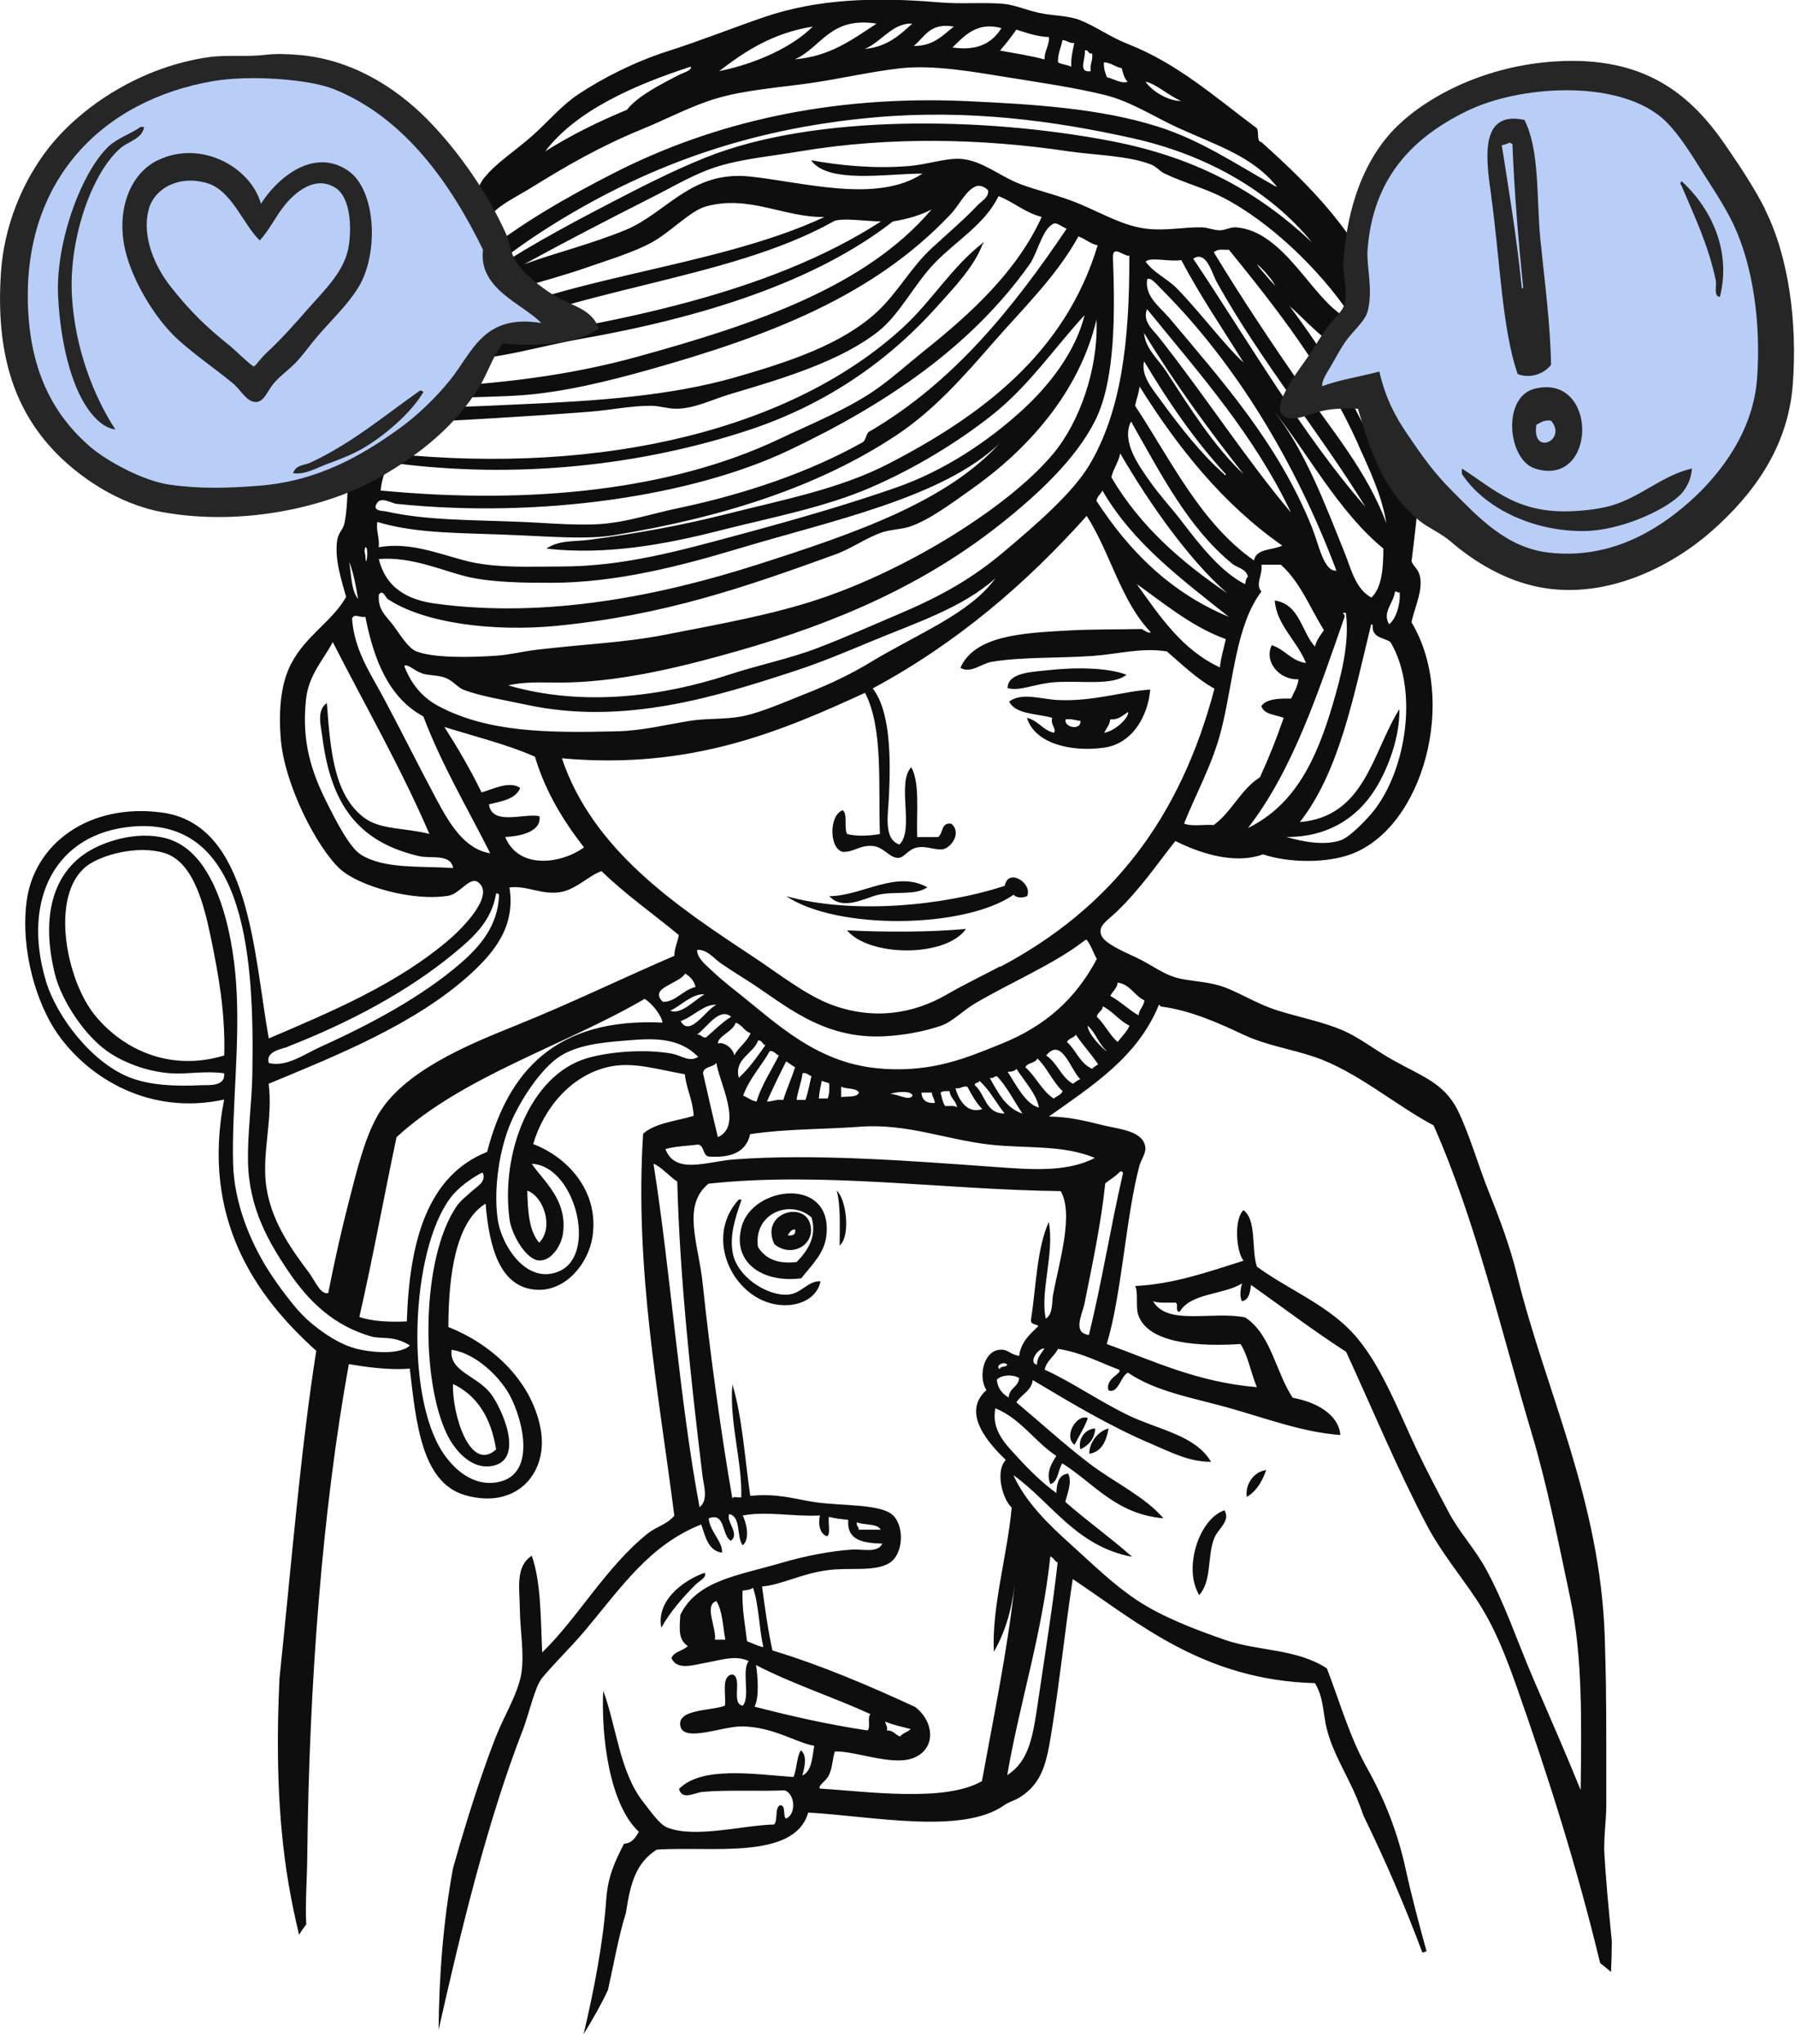 <?xml version="1.0" encoding="UTF-8"?>
<svg xmlns="http://www.w3.org/2000/svg" width="152" height="173" viewBox="0 0 152 173" fill="none">
  <g clip-path="url(#clip0_160_1354)">
    <path fill-rule="evenodd" clip-rule="evenodd" d="M95.39 57.1C94.21 58.05 91.6 57.58 89.35 57.73C87.66 57.84 86.37 58.53 85.32 58.23C85.34 56.94 87.28 56.87 88.72 56.72C91.06 56.46 93.73 56.48 95.39 57.1Z" fill="#0E0E0E"></path>
    <path fill-rule="evenodd" clip-rule="evenodd" d="M97.4 58.36C97.23 60.43 96.01 62.91 93.5 63.27C90.8 63.66 87.64 62.97 86.96 60.75C87.92 60.97 88.28 61.78 89.23 62.01C89.53 61.74 88.92 61.32 89.1 60.75C87.8 60.37 86.02 60.48 85.45 59.37C86.57 58.56 88.15 59.18 89.6 59.24C92.61 59.38 95.19 58.48 97.4 58.36ZM94.01 60.88C93.97 61.38 93.67 61.63 93.51 62.01C94.47 61.86 95.66 60.66 95.52 60.25C95.08 60.53 94.76 60.92 94.01 60.88ZM91.49 61.01C91.07 60.97 90.77 60.81 90.23 60.88C90.08 61.58 91.57 61.84 91.49 61.01Z" fill="#0E0E0E"></path>
    <path fill-rule="evenodd" clip-rule="evenodd" d="M86.96 75.84C86.6 76 86.07 76 85.83 75.72C81.66 78.61 70.85 78.72 66.58 75.84C72.18 77.41 79.94 76.66 85.08 74.96C85.39 73.39 87.47 74.78 86.97 75.84H86.96Z" fill="#0E0E0E"></path>
    <path fill-rule="evenodd" clip-rule="evenodd" d="M78.53 75.09C77.46 75.81 75.82 75.4 74.38 75.72C73.35 75.94 71.38 77.13 70.23 75.84C73.02 75.82 75.87 73.61 78.53 75.09Z" fill="#0E0E0E"></path>
    <path fill-rule="evenodd" clip-rule="evenodd" d="M81.8 78.61C80.09 81.05 73.59 80.98 71.73 78.73C74.79 78.89 78.74 78.9 81.8 78.61Z" fill="#0E0E0E"></path>
    <path fill-rule="evenodd" clip-rule="evenodd" d="M70.85 100.76C71.65 101.43 72.06 104.58 71.1 105.41C71.1 103.79 71.2 102.04 70.85 100.76Z" fill="#0E0E0E"></path>
    <path fill-rule="evenodd" clip-rule="evenodd" d="M67.84 108.18C64.5 108.6 61.96 106.78 62.81 103.78C63.78 100.32 70.52 99.55 69.98 104.54C69.82 106.05 68.8 106.97 67.84 108.19V108.18ZM64.19 105.54C64.78 106.46 65.75 107 67.46 106.8C68.25 105.98 69.24 104.75 68.72 103.03C66.93 101.43 63.76 102.69 64.19 105.54Z" fill="#0E0E0E"></path>
    <path fill-rule="evenodd" clip-rule="evenodd" d="M62.8 101.51C62.26 103.08 61.77 104.5 62.05 106.04C62.41 108.04 64.94 109.68 66.71 109.56C67.88 109.48 68.39 108.38 69.48 108.43C69.23 109.72 68 110.35 66.84 110.44C62.57 110.79 59.3 105.06 62.56 101.51H62.81H62.8Z" fill="#0E0E0E"></path>
    <path fill-rule="evenodd" clip-rule="evenodd" d="M65.57 105.29C64.36 102.68 67.99 101.62 68.59 103.53C69.14 105.3 67.05 106.52 65.57 105.29ZM66.7 104.54C67.13 104.59 67.41 104.5 67.33 104.04C66.96 104.04 66.86 104.33 66.7 104.54Z" fill="#0E0E0E"></path>
    <path fill-rule="evenodd" clip-rule="evenodd" d="M92.12 120.01C91.82 120.84 91.37 121.53 90.99 122.27C90.02 121.55 91.19 119.61 92.12 120.01Z" fill="#0E0E0E"></path>
    <path fill-rule="evenodd" clip-rule="evenodd" d="M92.75 120.89C92.67 121.82 92.17 122.32 91.49 122.65C91.26 121.88 91.82 120.91 92.75 120.89Z" fill="#0E0E0E"></path>
    <path fill-rule="evenodd" clip-rule="evenodd" d="M93.88 120.89C93.67 121.94 93.32 122.84 92.25 123.03C92.19 122.2 92.92 121.11 93.88 120.89Z" fill="#0E0E0E"></path>
    <path fill-rule="evenodd" clip-rule="evenodd" d="M107.22 124.41C106.88 125.37 106.4 126.19 105.58 126.68C105.42 125.7 106.11 124.54 107.22 124.41Z" fill="#0E0E0E"></path>
    <path fill-rule="evenodd" clip-rule="evenodd" d="M103.69 127.81C104.22 128.75 103.16 129.31 102.81 130.2C102.22 131.7 102.63 133.79 101.55 134.98C100.17 132.75 101.53 128.52 103.69 127.81Z" fill="#0E0E0E"></path>
    <path fill-rule="evenodd" clip-rule="evenodd" d="M59.66 133.09C59.92 133.46 59.22 133.78 58.9 134.1C57.9 135.09 56.71 136.44 56 137.75C55.57 135.51 57.72 133.81 59.65 133.1L59.66 133.09Z" fill="#0E0E0E"></path>
    <path fill-rule="evenodd" clip-rule="evenodd" d="M135.85 156.36C135.85 156.3 135.85 156.25 135.85 156.2C135.85 155.06 136.02 153.9 136.02 152.72C136.02 149.32 136.03 145.84 135.99 142.55C135.98 141.95 135.96 141.36 135.95 140.76C135.95 140.74 135.95 140.73 135.95 140.71C135.93 139.96 135.91 139.22 135.89 138.5C135.49 126.86 130.86 117.67 128.47 107.93C127.87 105.49 127.02 103.22 126.08 100.88C125.14 98.53 124.44 96 123.44 93.96C122.29 91.64 120.37 91.07 117.9 89.68C116.42 88.85 115.15 87.81 113.62 87.16C111.97 86.46 110.03 86.09 108.21 85.52C106.31 84.93 104.67 83.8 103.18 83.38C101.95 83.04 100.63 83.02 99.66 82.75C98.39 82.4 97.66 81.71 96.13 80.99C95.07 80.49 93.47 79.82 93.24 79.1C92.99 78.34 93.72 77.95 94.5 77.21C96.54 75.27 97.96 73.15 99.53 71.17C101.37 72.1 104.44 73.22 106.95 72.3C109.23 73.06 112.38 73.03 114.37 72.3C120.52 70.07 123.46 59.23 119.53 52.67C119.68 51.73 120.42 50.22 120.28 49.02C120.18 48.16 119.77 48.07 119.53 47.51C120.15 42.44 120.85 36.83 119.91 32.41C119.41 30.08 118.11 27.78 117.39 25.87C115.12 19.83 110.95 15.74 106.82 12.03C106.31 11.96 106.73 10.95 106.32 10.77C102.89 8.21 99.67 5.35 95.5 3.72C94.02 3.14 92.82 2.25 91.47 1.71C90.46 1.3 89.14 1.35 87.95 1.08C86.86 0.84 85.89 0.4 84.93 0.32C83.21 0.18 81.39 0.36 79.52 0.2C74 -0.27 69.16 -0.08 64.67 1.46C61.9 2.41 59.21 3.49 56.49 4.35C53.83 5.2 51.07 6.58 48.94 8C47.57 8.91 46.36 10.35 45.04 11.52C43.59 12.8 42.03 13.77 41.01 15.04C40.42 15.78 40.29 16.66 39.88 17.3C39.31 18.19 38.26 18.93 37.61 19.69C35.4 22.3 33.46 25.02 32.45 28.63C31.45 32.19 30.1 35.85 29.56 39.83C29.37 41.22 29.48 42.74 29.18 44.23C29.06 44.86 28.66 45.01 28.55 45.74C28.32 47.31 28.91 49.07 29.31 50.52C28.04 52.7 25.93 53.73 24.65 56.18C23.83 57.74 23.57 59.92 23.77 62.47C24.07 66.41 26.86 71.77 28.8 73.54C30.38 74.99 34.95 76.31 37.98 75.8C38.95 75.64 39.78 74.13 40.5 74.67C41.99 75.8 38.95 78.72 38.11 79.45C33.72 83.23 28.18 85.57 22.76 87.88C21.46 80.65 21.19 69.75 13.7 68.76C7.56 67.94 2.87 71.39 2.25 76.31C1.73 80.46 3.11 84.98 4.89 87.51C7.57 91.31 12.75 94.41 18.98 93.05C17 103.15 21.68 109.75 26.78 114.31C25.44 122.82 24.65 132.66 23.67 142C23.39 147.81 23.48 153.72 24.42 159.33C24.67 160.81 24.98 162.28 25.32 163.73C25.5 163.44 25.71 163.15 25.93 162.86C25.84 160.96 26 159.07 26.02 157.09C26.17 142.43 27.31 127.7 29.54 115.44C30.71 115.63 32.77 115.98 34.7 115.82C35.23 120.35 35.69 125.44 39.35 126.52C43.7 127.8 46.5 124.68 45.77 120.86C44.95 116.63 41.4 113.65 37.97 112.3C37.97 107.85 38.62 103.38 41.12 101.86C41.41 105.31 42.23 109.04 45.52 109.15C47.95 109.24 49.85 106.89 50.18 104.62C50.75 100.64 47.86 97.83 45.15 96.82C46.05 93.74 48.4 90.97 51.57 90.28C53.62 89.83 55.64 90.5 57.99 90.91C58.13 92.19 58.67 93.08 58.74 94.43C57.26 94.88 55.48 95.03 54.46 95.94C53.72 107.35 55.81 118.07 57.1 128.27C56.47 129.02 55.58 129.19 54.84 129.78C51.29 132.63 48.91 136.95 45.91 139.84C45.78 136.95 45.82 133.89 45.03 131.66C43.62 132.56 44 134.44 44.02 136.19C44.04 137.93 44.41 139.95 44.15 141.6C43.96 142.82 43.24 144.25 42.64 145.5C42.02 146.79 41.48 148.29 41 149.65C40.02 152.45 39.16 155.26 38.36 158.1C37.53 162.63 37.18 167.2 37.14 171.78C39.09 163.08 41.33 153.96 44.28 146.38C44.8 145.03 45.29 142.72 45.92 141.98C47.01 140.67 48.37 139.38 49.57 137.95C52.53 134.43 54.98 130.74 59.38 129.01C59.74 130.03 59.94 131.22 61.14 131.4C61.22 130.47 60.13 129.66 60.01 128.5C61.45 127.92 61.09 129.96 61.89 130.39C62.69 129.8 61.41 128.68 61.76 128.13C62.78 128.37 62.35 130.06 62.89 130.77C63.53 130.27 63.21 128.86 62.89 128.25C64.96 127.86 67.22 128.37 69.43 128.25C69.28 128.9 69.38 129.84 70.06 130.01C70.35 129.71 70.11 128.88 70.19 128.37C70.69 128.5 71.27 128.56 71.83 128.62C71.69 130.4 73.14 130.58 74.72 130.63C74.33 131.46 72.97 131.08 72.21 131.13C70.29 131.26 68.19 131.67 66.17 132.26C62.48 133.34 59.03 133.74 57.61 136.66C57.53 137.94 57.44 138.74 58.24 139.3C57.86 139.71 57.09 139.74 56.86 140.31C57.31 141.43 58.86 140.86 59.88 140.69C61.08 140.48 62.29 140.04 63.4 140.57C62.77 141.36 63.56 143.58 62.9 144.34C61.86 144.21 62.92 141.97 62.02 141.7C61.05 141.82 61.49 143.35 61.39 144.34C60.3 144.8 57.27 144.59 57.62 146.1C57.93 147.45 61.15 146.1 62.78 146.1C65.44 146.11 67.41 147.48 68.95 147.74C68.77 148.74 68.75 149.89 67.94 150.26C68.12 149.59 68.39 148.6 67.82 148.12C67.44 148.7 67.49 149.72 67.19 150.38C63.86 150.15 59.42 149.43 57.5 151.39C57.77 152.4 58.8 151.7 59.51 151.64C61.62 151.45 64.46 151.61 66.43 151.51C67.32 151.76 67.46 153.54 66.55 153.9C66.27 153.64 66.59 152.77 66.05 152.77C65.58 153.01 65.89 154.04 65.55 154.4C62.99 154.45 58.83 155.6 56.49 154.65C55.86 154.4 55.09 153.29 54.48 152.51C52.47 149.96 52.22 146.17 51.08 143.07C50.9 147 51.61 152.7 54.1 155.02C53.81 155.49 53.55 155.98 52.84 156.03C52.07 157.54 51.47 158.76 51.33 160.81C51.08 164.43 50.28 168.5 49.42 172.14C50.17 170.92 50.88 169.69 51.48 168.41C51.98 166.2 52.35 163.98 53.01 161.85C53.37 159.42 53.84 157.65 55.61 156.53C60.13 156.21 67.27 157.46 68.44 153.39C73.9 153.7 81.5 155.28 85.05 152.76C85.46 152.47 85.86 152.4 86.31 152.13C88.35 150.88 88.65 149 89.08 146.34C89.78 141.96 90.2 137.77 90.84 133.63C96.4 137.34 101.91 142.18 111.35 142.44C112.11 143.69 112.02 145.02 112.36 146.34C112.89 148.41 114.03 150.11 114.88 152.13C115.09 152.63 115.29 153.16 115.47 153.68C117.32 157.46 118.98 161.32 120.45 165.25C120.57 165.21 120.68 165.16 120.8 165.13C120.16 162.8 119.54 160.5 119.03 158.17C118.34 155.01 117.24 152.26 115.76 149.62C114.26 146.93 113.48 144.1 112.36 141.19C109.79 139.51 106.55 139.74 103.8 138.8C101.18 137.9 98.36 136.81 96.25 135.4C94.22 134.05 92.4 132.25 90.59 130.62C88.77 128.99 86.84 127.1 85.81 124.83C89.1 127.2 91.12 130.85 95.87 131.75C94.05 130.13 92.04 128.71 90.21 127.1C90.36 126.43 90.81 125.47 90.46 124.71C89.65 124.78 89.49 125.5 89.45 126.35C88.29 125.51 87.18 124.43 86.18 123.33C85.26 122.32 83.9 121.07 84.29 119.18C86.46 120.07 87.6 121.99 89.45 123.21C89.08 123.78 88.53 124.64 88.95 125.6C89.64 125.37 89.57 124.38 89.96 123.84C92.66 125.54 94.48 128.13 98.52 128.49C96.94 126.64 94.33 125.44 92.23 123.84C90.05 122.17 88.07 120.35 86.07 118.68C86.47 117.99 87.33 117.75 87.45 116.79C90.56 118.64 93.94 120.69 97.52 122.2C99.22 122.92 100.64 123.7 102.55 123.71C101.24 121.47 98.16 121.01 95.63 119.81C93.13 118.62 90.77 116.95 88.46 115.91C88.63 115.12 89.28 114.8 89.59 114.15C91.59 114.46 93.08 115.28 94.75 115.91C95.14 116.21 93.55 116.61 93.87 117.67C94.72 117.94 94.87 116.5 95.51 116.16C97.93 117.81 101.14 118.31 104.19 119.18C107.29 120.06 110.39 121.22 113.5 121.44C113.36 119.69 111.44 118.64 109.47 118.29C108.02 116.13 107.64 112.91 105.44 111.49C102.69 110.92 98.84 112.23 97.64 110.11C98.08 110.3 98.79 110.22 99.4 110.24C99.94 110.12 99.4 111.07 99.9 111C100.86 109.4 103.6 109.59 105.18 108.61C105.05 108.97 104.94 109.79 105.18 110.12C105.77 110 105.85 109.36 105.94 108.74C108.62 110.64 111.21 112.61 113.99 114.4C116.31 119.45 118.29 124.24 120.78 128.99C122.03 131.37 123.65 133.28 125.06 135.41C126.55 137.67 127.48 140.06 128.46 142.83C131.08 150.27 133.53 157.96 135.5 166.13C135.81 166.37 136.12 166.62 136.42 166.88C136.46 166.02 136.48 165.16 136.49 164.3C136.23 161.64 135.96 158.97 135.83 156.28L135.85 156.36ZM60.54 138.76C60.68 137.73 59.59 135.85 60.66 135.49C61.18 136.31 61.21 137.62 61.42 138.76H60.54ZM94.64 83.15C95.73 83.32 96.05 84.26 96.91 84.66C96.85 85.18 96.47 85.39 96.41 85.92C95.55 85.44 94.89 84.75 94.02 84.28C94.21 83.88 94.58 83.67 94.65 83.15H94.64ZM93.38 85.16C94.25 85.59 94.77 86.38 95.65 86.8C95.4 87.35 94.98 87.72 94.64 88.18C93.95 87.57 93.54 86.68 92.88 86.04C92.94 85.64 93.36 85.59 93.38 85.16ZM74.88 90.45C69.17 90.13 65.71 86.52 62.05 83.66C61.46 83.19 60.82 82.66 60.29 82.15C59.8 81.69 59.03 81.1 59.03 80.39C59.85 80.31 60.42 81.09 61.04 81.52C61.71 81.98 62.48 82.47 63.18 82.91C66.34 84.89 69.57 88.02 75.01 87.69C76.5 87.6 78.13 87.33 79.67 86.81C80.64 86.48 81.53 85.53 82.56 84.92C85.48 83.2 89.2 81.6 91.62 79.76C91.75 79.67 91.85 79.58 92 79.51C92.38 79.97 92.57 80.62 92.88 81.15C91.14 84.43 88.65 86.77 84.83 88.32C81.72 89.58 79.07 90.69 74.89 90.46L74.88 90.45ZM79.16 93.34C78.45 93.38 78.06 93.1 78.03 92.46H78.91C78.93 92.82 79.14 92.98 79.16 93.34ZM77.27 92.71C77.02 93.24 75.97 92.54 75.38 92.58C75.7 92.43 77.15 92.23 77.27 92.71ZM72.74 92.46C72.56 92.9 71.78 92.76 71.23 92.84V91.96C71.67 92.19 72.49 92.04 72.74 92.46ZM70.22 91.7C70.24 92.19 70.22 92.63 70.09 92.96H69.34C69.38 92.41 69.49 91.93 69.59 91.45C69.75 91.58 70.05 91.57 70.22 91.7ZM68.71 91.07C68.55 91.75 68.42 92.46 68.21 93.08H67.46C67.56 92.26 67.86 91.64 67.96 90.82C68.36 90.76 68.45 91 68.72 91.07H68.71ZM59.65 84.15C58.82 84.64 57.64 85.91 56.76 85.53C57.68 85.1 58.63 84.06 59.65 84.15ZM56.13 84.78C54.9 83.59 57.45 83.3 58.02 82.39C58.44 82.64 58.77 82.98 58.9 83.52C57.79 83.8 57.19 84.81 56.13 84.78ZM60.66 85.03C59.75 85.47 58.41 87.81 57.64 86.41C58.68 86.06 59.61 84.96 60.66 85.03ZM61.92 86.04C61.12 86.54 60.48 87.2 59.78 87.8C59.41 87.83 59.39 87.51 59.02 87.55C59.84 87 60.9 85.2 61.91 86.04H61.92ZM60.66 89.94C60.91 91.63 62.94 95.28 60.79 96.23C60.35 94.44 59.95 92.63 59.53 90.82C59.59 90.21 60.4 90.35 60.66 89.94ZM60.79 88.31C60.77 87.69 62.06 87.31 62.3 86.55C62.85 86.71 63.01 87.27 63.56 87.43C63.24 88.2 62.55 88.6 62.18 89.32C62.08 88.7 61.27 88.13 60.8 88.31H60.79ZM64.19 88.06C64.58 88 64.52 88.4 64.82 88.44C64.12 89.42 63.44 90.42 62.56 91.21C62.15 89.61 63.76 89.21 64.19 88.07V88.06ZM65.19 88.94C65.58 88.94 65.68 89.21 65.95 89.32C65.31 90.61 64.52 91.75 64.06 93.22C63.59 93.14 63.32 92.87 62.93 92.72C63.47 91.24 64.47 90.23 65.19 88.94ZM66.57 89.82C66.84 89.98 67.06 90.17 67.33 90.32C67.02 91.27 66.63 92.13 66.32 93.09C65.72 93 65.45 93.23 64.94 93.22C65.46 92.06 66.01 90.93 66.57 89.82ZM80.41 92.34C80.47 92.95 80.96 93.13 81.04 93.72C80.86 93.53 80.39 93.61 80.03 93.6C79.83 93.3 79.75 92.87 79.65 92.47C79.8 92.32 80.09 92.33 80.41 92.34ZM80.91 92.09C81.38 92.18 81.45 91.87 81.92 91.97C82.28 92.66 82.66 93.33 83.18 93.86C81.91 94.29 81.18 93.09 80.91 92.1V92.09ZM82.55 91.84C82.51 91.55 82.92 91.7 82.93 91.46C83.8 92.23 84.34 93.32 85.07 94.23C83.42 94.25 83.45 92.59 82.55 91.84ZM83.81 91.21C84.17 91.32 84.14 91.04 84.44 91.09C85.29 92 85.87 93.18 86.58 94.24C85.14 93.75 84.51 92.45 83.81 91.22V91.21ZM85.32 90.71C85.64 90.7 85.92 90.64 86.08 90.46C86.72 91.46 87.82 92.65 87.97 93.73C86.85 93.44 86.05 91.81 85.33 90.71H85.32ZM86.83 90.33C86.98 89.9 87.68 90.01 87.84 89.57C88.68 90.36 89.13 91.55 89.98 92.34C89.85 92.68 89.47 92.75 89.23 92.97C88.22 92.31 87.73 91.12 86.84 90.33H86.83ZM88.59 89.32C89.91 87.72 90.65 90.54 91.48 91.33C91.22 91.41 91.07 91.59 90.85 91.71C89.85 91.16 89.53 89.92 88.58 89.32H88.59ZM90.35 88.19C90.48 87.86 90.93 87.85 91.1 87.56C91.69 88.44 92.4 89.19 92.99 90.07C92.82 90.2 92.61 90.28 92.49 90.45C91.46 90.01 91.13 88.88 90.35 88.18V88.19ZM92.11 86.81C92.79 87.39 93.04 88.39 93.74 88.95C93.54 88.95 92.07 87.47 92.11 86.81ZM84.69 81.78C83.24 82.55 81.68 83.29 80.16 84.17C77.37 85.78 74.04 86.35 70.47 85.05C68.24 84.23 65.85 82.33 63.68 80.9C57.22 76.64 50.19 71.92 47.58 64.17C58.49 65.17 66.17 61.88 73.25 58.63C74.81 61.64 74.36 66.45 74.51 70.58C73.7 70.73 72.53 70.8 71.74 70.58C71.44 70.09 71.81 68.91 71.36 68.57C70.2 68.96 70.19 71.8 71.36 72.09C72.35 72.12 72.77 71.51 73.88 71.59C74.81 71.65 75.28 72.57 76.02 72.6C76.58 72.62 76.84 71.89 77.66 71.72C78.43 71.55 79.38 72.02 79.93 71.85C80.68 71.61 81.39 70.39 80.56 69.71C79.66 69.56 79.89 70.55 79.43 70.84H77.67C77.59 68.78 77.92 66.31 77.17 64.93C75.9 66.18 77.46 70.25 76.16 71.47C74.78 71 75.21 68.92 75.28 67.32C75.43 63.99 75.38 60.15 73.9 58.26C80.99 54.45 86.87 49.42 92.02 43.66C94.01 46.74 94.93 50.9 97.43 53.48C97.38 53.68 96.84 53.33 96.68 53.23C94.69 53.28 92.46 53.24 90.39 53.36C86.57 53.57 82.54 53.78 81.33 56.51C82.15 57.04 83.1 56.16 83.97 56.01C86.37 55.59 89.63 55.71 92.52 55.51C94.65 55.36 96.67 54.78 98.81 55.13C100.1 56.23 101.3 57.42 102.84 58.28C99.94 69.26 94.12 76.82 84.72 81.81L84.69 81.78ZM41.41 68.07C42.48 67.8 43.67 67.64 44.05 66.68C43.14 66.03 41.64 66.83 40.78 67.06C39.83 65.11 38.76 63.29 37.63 61.52C39.83 62.22 43.02 63.01 45.3 64.04C46.21 67.07 47.73 69.49 49.45 71.71C47.59 73.08 43.94 73.65 42.78 70.83C44.19 70.77 45.87 70.33 45.68 69.07C44.36 68.8 41.67 69.91 41.4 68.07H41.41ZM94.25 21.64C94.29 20.78 95.19 21.71 95.63 21.64C95.66 28.81 94.96 34.83 92.23 39.38C90.8 41.77 87.55 44.55 85.18 46.55C82.48 48.85 79.9 50.36 76.12 51.96C73.9 52.9 71.57 53.95 69.2 54.85C66.88 55.74 64.17 56.29 61.65 57.12C56.18 58.91 49.39 59.85 43.03 58C44.78 57.61 46.33 57.81 48.31 57.75C53.04 57.6 57.96 56.37 62.4 55.11C71.04 52.66 78.42 49.37 84.8 44.29C87.84 41.87 91.07 38.9 92.73 35.61C94.49 32.11 94.41 26.32 94.24 21.65L94.25 21.64ZM115.01 37.62C115.93 39.68 117 41.85 117.4 44.29C115.77 39.89 112.76 36.38 110.23 32.72C107.68 29.02 105.2 25.33 102.81 21.39C102.79 21.28 102.86 21.27 102.94 21.26C103.15 21.05 103.68 21.16 104.07 21.14C108.16 26.18 112.18 31.29 115.02 37.62H115.01ZM106.45 22.39C106.57 22.39 107.66 23.51 107.96 24.15C108.45 24.73 106.74 22.83 106.45 22.39ZM98.9 26.79C98.18 25.93 96.93 25.08 97.14 23.64C97.43 23.4 98.01 24.13 98.4 24.52C104.65 30.77 109.7 39.12 113.12 48.17C113.1 48.28 113.17 48.29 113.24 48.29C112.11 48.47 111.71 46.17 111.1 44.64C108.22 37.47 103.45 32.2 98.9 26.77V26.79ZM109.34 43.4C105.59 38.97 102.01 33.44 98.14 28.55C97.61 27.88 96.72 27.19 97.13 26.16C101.53 31.57 106.17 36.75 109.33 43.4H109.34ZM107.83 34.72C110.73 38.32 113.34 43.31 117.14 46.42C117.14 48.14 117.01 49.73 116.13 50.57C114.78 49.85 114.41 48.13 113.87 46.8C112.19 42.63 110.49 38.07 107.83 34.72ZM103.05 23.9C106.71 30.48 111.73 36.57 115.63 42.9C110.36 36.9 105.57 28.64 101.04 21.89C102.17 21.17 102.6 23.09 103.05 23.9ZM105.31 30.69C103.7 29.22 101.62 26.41 99.65 24.4C98.8 23.54 97.71 23.11 97.01 22.14C97.42 21.72 99.04 22.18 100.03 22.01C101.64 25.06 103.53 27.81 105.31 30.69ZM105.31 40.13C102.86 37.84 100.82 34.62 98.77 31.45C98.09 30.4 96.98 29.52 96.88 28.18C99.45 32.41 102.32 36.33 105.31 40.13ZM103.8 40.13C103.78 40.28 103.67 40.2 103.67 40.13C101.82 38.53 99.96 36.18 98.26 33.84C97.55 32.86 96.61 31.79 96.88 30.57C98.93 34.01 101.17 37.27 103.8 40.13ZM108.58 46.17C107.78 46.58 106.37 46.39 106.19 47.43C101.65 44.25 99.19 38.99 96.12 34.34C96.23 33.78 96.43 33.31 96.5 32.71C99.78 37.94 103.57 42.67 108.58 46.17ZM104.3 47.68C104.78 48.07 105.49 48.09 105.68 48.81C105.49 48.92 105.5 49.22 105.43 49.44C103.41 48.4 101.73 46.3 99.9 43.9C99.19 42.98 98.25 41.98 97.38 40.75C96.39 39.35 94.97 37.38 95.75 35.72C95.86 35.7 95.87 35.77 95.87 35.84C98.32 40.13 100.6 44.63 104.3 47.67V47.68ZM92.85 42.39C92.9 41.98 93.22 41.84 93.35 41.51C95.97 46.02 100.09 49.03 104.05 52.2C99.1 50.14 95.61 46.63 92.85 42.39ZM103.8 54.09C103.63 54.88 103.39 55.61 103.3 56.48C100.09 54.99 98.22 52.16 96.26 49.43C98.36 50.89 100.87 53.04 103.81 54.09H103.8ZM94.11 40.38C94.29 39.63 94.71 39.13 94.86 38.37C97.34 42.64 100.73 47.43 103.92 50.2C100.02 47.55 96.52 44.51 94.11 40.39V40.38ZM60.89 44.91C65.47 43.76 69.89 42.92 73.72 41.26C77.47 39.64 81.07 37.45 84.04 35.1C87.13 32.65 89.3 29.42 91.84 26.67C91.09 29.74 88.88 32.57 86.68 34.6C83.72 37.33 79.97 39.84 75.86 41.27C71.7 42.72 67.21 44.01 62.4 45.3C57.64 46.58 52.82 47.94 47.55 47.94C44.85 47.94 41.91 48.11 39.37 47.44C36.96 46.8 34.67 45.86 32.07 46.31C32.15 45.48 31.85 45.02 31.94 44.17C35.43 45.21 39.05 45.07 44.02 45.3C47 45.44 49.87 45.64 51.95 45.3C61.31 43.77 69.36 41.16 75.85 36.87C79.12 34.71 81.61 31.85 84.15 28.94C86.65 26.08 89.46 23.38 91.32 20.01C91.92 20.21 92.29 20.63 92.95 20.76C90.2 29.88 83.15 35.16 75.21 39.26C71.08 41.39 66.31 42.29 61.37 43.54C57.65 44.47 54.16 45.11 49.92 45.68C48.75 45.84 47.33 45.68 46.27 46.43C51.39 47 56.34 46.06 60.87 44.92L60.89 44.91ZM84.67 37.49C80.21 42.43 72.45 45.13 64.04 47.81C56.07 50.35 46.38 52.38 36.86 51.08C34.47 50.76 32.66 49.72 32.08 47.31C34.91 47.08 37.58 48.35 39.63 48.82C41.75 49.31 44.56 49.32 46.68 49.32C52.25 49.32 57.79 47.85 62.53 46.43C70.45 44.05 79.86 42.12 84.67 37.5V37.49ZM32.08 50.32C32.43 49.84 32.63 50.56 32.84 50.7C35.94 52.76 41.81 53.47 47.06 52.97C56.26 52.08 63.16 49.66 70.71 46.93C72.17 46.4 73.39 45.48 74.73 45.04C75.51 44.79 76.35 44.81 77.12 44.54C78.77 43.96 80.68 42.52 82.28 41.39C86.98 38.08 91.39 33.23 92.85 27.05C93.02 31.22 91.41 35.73 89.2 38.38C87.06 40.95 83.64 43.49 80.27 45.55C76.97 47.56 73.06 49.47 69.32 50.71C65.29 52.05 60.75 52.85 56.24 53.73C52.79 54.4 49.31 54.52 45.42 54.99C44.3 55.12 43.14 55.42 42.02 55.49C39.85 55.64 36.66 55.7 35.23 55.11C34.54 54.82 33.86 53.68 33.34 52.97C32.72 52.13 31.98 51.65 32.08 50.33V50.32ZM35.73 56.99C36.32 57.18 37.11 57.12 37.74 57.37C38.37 57.62 38.79 58.2 39.25 58.37C40.67 58.92 42.77 59.25 44.53 59.63C52.85 61.44 60.74 58.93 67.43 56.74C69.59 56.03 71.6 55.18 73.6 54.35C77.56 52.7 81.47 51.46 84.29 48.94C82.1 51.96 77.77 53.58 73.6 56.11C72.09 57.02 70.29 57.89 68.44 58.62C66.58 59.35 64.43 60.32 62.78 60.63C61.37 60.9 59.83 60.77 58.38 61.01C56.32 61.34 54.38 61.84 52.22 61.89C46.38 62.03 41.34 61.99 37.12 59.75C35.7 58.99 34.78 57.81 34.23 56.35C34.56 56.16 34.99 56.73 35.74 56.98L35.73 56.99ZM102.79 69.82C101.98 69.75 100.88 69.97 100.27 69.69C101.23 67.24 102.67 64.72 103.42 61.76C104.45 57.66 104.65 52.89 106.82 50.06C106.26 49.46 106.93 48.69 106.82 47.79H108.46C110.09 49.23 110.93 51.44 112.11 53.33C111.82 53.76 111.49 54.14 111.35 54.72C110.19 53.45 110.07 51.14 107.95 50.82C108.07 52.85 109.87 54.27 110.59 56.11C109.31 55.92 108.81 54.95 107.69 54.6C107.02 56.01 108.33 57.55 109.96 57.49C109.87 58.16 109.56 58.6 109.33 59.12C108.26 59.1 107.25 59.14 106.81 59.75C107.03 60.49 108.02 60.47 108.7 60.75C108.1 62.5 107.43 64.17 106.69 65.78C105.07 66.8 104.32 68.69 102.79 69.81V69.82ZM105.68 70.07C109.47 65.18 111.61 58.64 113.86 52.2C113.88 52.06 113.83 51.98 113.73 51.95C113.76 51.79 113.98 51.83 113.98 51.95C114.28 54.45 113.58 57.15 112.85 59.63C111.47 64.32 109.64 68.13 105.68 70.07ZM116.37 68.56C115.79 69.31 114.34 70.8 113.6 71.08C112.2 71.61 110.26 71.22 108.94 70.83C112.4 70.85 114.86 69.24 116.36 66.93C117.57 65.07 118.55 62.3 118.5 60.01C116.19 63.7 115.6 69.1 110.07 69.57C113.41 65.32 114.62 58.94 116.11 52.84C116.22 52.82 116.23 52.89 116.24 52.96C116.17 54 117.19 53.94 117.75 54.34C120.15 58.43 119.06 65.11 116.37 68.56ZM117.63 52.83C117.02 51.81 118 51.07 118.13 50.06C118.34 50.03 118.46 50.28 118.51 50.06C118.63 50.89 118.28 52.34 117.63 52.83ZM118.38 40C118.45 39.47 118.45 40.81 118.26 40.12C118.1 36.89 117.58 34.01 116.75 31.44C117.98 32.79 118.8 36.7 118.38 39.99V40ZM117 39.37C114.92 34.37 112.25 29.94 109.2 25.91C110.62 27.09 112.23 29.17 114.48 29.94C115.38 33.02 116.57 35.82 117 39.38V39.37ZM113.85 26.79C111.1 25.26 108.73 19.54 104.67 19.24C104.22 19.2 103.76 19.49 103.29 19.49C102.8 19.49 102.26 19.25 101.78 19.24C100.32 19.2 98.78 19.55 97.12 19.36C95.14 19.14 93.35 18.06 91.33 17.22C89.25 16.36 87.1 15.99 85.54 15.2C84.17 14.51 82.78 13.5 81.26 13.44C79.99 13.39 78.43 13.95 76.86 14.06C73.95 14.29 71.02 13.99 68.68 13.56C70.1 15.58 75.09 14.69 78.12 14.69C74.26 17.24 67.99 15.41 63.52 14.94C58.49 14.41 56.46 18.03 52.95 19.47C49.91 20.71 47.35 21.29 44.39 22.36C47.92 20.43 51.43 18.61 55.21 16.7C57.08 15.76 58.87 14.66 60.87 14.06C62.95 13.43 65.24 13.23 67.79 12.8C75.34 11.54 83.18 11.72 90.44 12.8C92.67 13.13 95.54 13.16 97.49 13.93C97.92 14.1 98.19 14.48 98.62 14.69C100.4 15.52 102.07 15.95 103.53 16.7C107.59 18.79 111.74 22.84 114.23 26.51C114.33 26.66 114.92 27.36 113.85 26.76V26.79ZM37.35 28.68C37.76 26.47 41.28 25.17 43.89 24.4C45.85 23.82 47.88 23.27 49.68 22.64C51.42 22.03 53.69 21.35 55.22 20.5C56.83 19.6 58.45 17.85 59.75 17.48C63.4 16.44 66.45 18.44 69.82 18.36C60.1 22.9 46.34 23.4 37.36 28.68H37.35ZM70.57 18.74C71.19 18.39 73.51 18.74 74.6 18.74C65.22 24.8 52.36 27.36 38.87 29.31C47.92 24.4 61.53 23.81 70.58 18.74H70.57ZM38.74 30.44C42.14 30.44 45.62 29.31 49.19 28.68C59.47 26.87 69.03 23.87 75.61 18.74C76.84 18.54 77.94 18.22 78.88 17.73C73.33 24.25 64.03 27.42 53.97 30.19C48.28 31.76 42.35 32.51 35.35 32.83C35.5 31.96 36.04 30.56 36.98 30.32C37.51 30.18 38.22 30.45 38.74 30.45V30.44ZM37.74 33.71C39.5 33.6 41.88 33.6 44.03 33.46C47.67 33.21 51.53 32.25 54.85 31.32C65.14 28.43 73.96 25.07 80.52 18.11C81.27 17.31 81.85 15.96 82.79 15.72C83.21 15.72 83.45 15.89 83.67 16.1C83.76 16.7 83.13 17 82.79 17.36C81.61 18.61 80.23 19.77 78.89 21.01C77.14 22.62 75.99 24.81 74.24 26.42C71.27 29.14 66.88 30.61 62.16 31.96C56.72 33.5 50.67 33.93 43.92 34.22C40.72 34.36 37.51 34.57 34.36 34.35C34.9 33.11 36.41 33.8 37.76 33.72L37.74 33.71ZM111.09 20.5C106.68 16.38 101.53 13.37 94.11 11.94C83.29 9.86 68.92 9.65 59.76 13.33C57.04 14.42 54.37 15.78 51.83 17.1C47.75 19.23 43.79 21.32 40.25 23.89C42.2 22.09 44.57 20.39 47.05 18.86C54.45 14.3 63.01 10.9 74.1 9.93C82.04 9.23 89.31 10.23 95.87 11.69C102.28 13.11 107.61 16.24 111.09 20.5ZM100.02 8.55C98.98 8.55 97.6 7.78 97 6.91C97.87 7.08 98.99 8.11 100.02 8.55ZM94.99 5.78C95.1 6.22 95.21 6.65 95.49 6.91C95.05 7.14 94.24 6.65 93.73 6.53C93.59 6.16 93.45 5.81 93.48 5.27C94.11 5.31 94.42 5.67 94.99 5.77V5.78ZM91.85 4.27C92.24 4.18 92.09 4.61 92.48 4.52C92.57 5.15 92.27 5.4 92.36 6.03C91.22 6.17 91.97 4.93 91.86 4.27H91.85ZM89.96 3.39C90.36 3.41 90.51 3.67 90.97 3.64C90.85 4.27 90.67 4.85 90.72 5.65C90.39 5.47 89.89 5.47 89.59 5.27C89.57 4.5 89.86 4.03 89.97 3.38L89.96 3.39ZM86.06 2.51C86.93 2.77 87.74 3.09 88.83 3.14C88.85 3.92 88.44 4.27 88.45 5.03C87.26 4.71 85.95 4.51 84.68 4.28C85.17 3.72 85.62 3.13 86.06 2.52V2.51ZM84.8 2.38C84.06 3.56 82.9 4.34 80.65 4.02C81.62 3.09 82.71 1.79 84.8 2.38ZM80.77 2.25C79.83 2.98 79.07 3.9 77.37 3.89C78.31 3.15 78.72 1.89 80.77 2.25ZM77.25 2C76.18 2.98 75.11 3.97 73.23 4.14C74.64 3.56 75.59 1.91 77.25 2ZM74.23 2C72.22 3.3 70.36 4.76 67.31 5.02C69.59 3.99 70.29 1.38 74.23 2ZM68.82 2.25C67.13 3.96 64.06 5.38 60.9 6.02C63.1 4.32 65.46 2.79 68.82 2.25ZM58.5 5.65C58.6 5.97 57.79 6.18 57.37 6.4C55.99 7.13 54.03 8.09 53.09 9.29C50.63 10.31 48.3 11.46 46.17 12.81C48.75 9.39 53.65 7.21 58.5 5.64V5.65ZM39.38 20.88C40.24 19.85 41.03 18.65 41.9 17.86C42.68 17.14 43.98 16.51 45.04 15.85C47.95 14.05 50.79 12.4 54.35 10.94C56.49 10.07 58.59 8.93 60.77 8.3C63.17 7.61 65.87 7.42 68.57 7.04C71.11 6.68 73.73 6.06 76.24 5.78C79.05 5.47 82.39 6.07 85.3 6.54C88.16 7 91.06 7.42 93.6 8.05C95.72 8.57 97.84 9.94 99.77 10.82C103.08 12.32 106.06 13.24 108.07 15.73C108.25 15.88 108.08 15.78 107.94 15.73C104.58 13.84 101.62 11.83 98 10.7C93.11 9.16 87.46 8.82 81.89 8.56C70.18 8.03 60.28 10.43 52.07 14.6C47.89 16.72 43.86 19.08 40.87 21.52C40.12 22.13 39.39 22.94 38.73 23.78C38.06 24.63 37.21 25.25 36.59 26.04C35.25 27.75 34.64 29.92 33.7 31.83C34.28 27.45 36.83 23.92 39.36 20.89L39.38 20.88ZM32.84 39.12C43.66 40.63 54.48 39.37 63.54 36.35C69.77 34.27 75.03 30.74 79.27 26.03C80.79 24.35 82.48 22.57 83.17 20.75C83.19 20.65 83.3 20.63 83.3 20.5C80.62 22.55 78.96 25.41 76.51 27.67C67.31 36.16 51.4 40.28 32.97 38.37C33.33 37.68 33.34 36.64 33.6 35.85C39.11 35.55 44.51 35.27 49.96 34.84C51.73 34.7 53.49 34.33 55.12 34.34C55.85 34.34 56.56 34.6 57.26 34.59C58.8 34.59 60.35 33.79 61.91 33.33C66.37 32.01 71.16 30.57 74.37 28.05C76.19 26.62 77.46 23.99 79.15 22.26C81.03 20.33 83.39 18.98 84.56 16.6C85.86 17.1 86.77 17.99 88.21 18.36C86.1 22.99 82.18 26.56 78.27 29.68C76.97 30.72 75.68 31.89 74.37 32.82C72 34.53 68.85 35.8 65.82 37.23C56.94 41.4 45.15 42.75 32.23 41.51C32.32 40.59 32.61 39.87 32.86 39.12H32.84ZM31.83 42.77C32.12 41.88 33.13 42.6 33.59 42.64C45.73 43.89 58.62 41.99 66.8 38.11C74.95 34.25 82.2 29.39 87.18 22.38C87.78 21.54 88.18 19.76 88.94 19.11C89.41 18.71 89.48 18.95 90.32 19.36C85.79 26.07 80.78 32.31 73.71 36.47C73.27 36.61 73.4 37.33 72.95 37.48C68.64 39.89 63.25 41.79 57.35 43.02C55.45 43.42 53.43 44.06 51.56 44.28C49.35 44.55 46.53 44.26 44.01 44.16C39.81 43.99 36.06 44.04 32.69 43.28C32.43 43.22 31.71 43.28 31.81 42.78L31.83 42.77ZM30.95 46.29C31.27 46.36 30.99 48.22 30.95 47.17C30.92 46.71 30.78 46.69 30.95 46.29ZM30.32 50.69C29.74 49.97 29.75 48.66 29.57 47.55C29.94 48.48 30.14 49.58 30.32 50.69ZM30.57 72.33C29.59 71.72 28.45 69.46 27.68 67.93C26.39 65.36 25.51 62.78 25.92 59.12C26.15 57.09 27.42 55.79 28.18 54.34C30.93 59.73 33.91 64.89 36.36 70.57C34.22 70.03 32.21 70.24 30.82 69.19C28.31 67.29 27.98 63.62 27.68 59.5C26.77 60.1 27.19 61.5 27.3 62.39C28.02 68.02 30.27 71.24 35.48 72.45C36.48 72.69 38.15 72.21 38.37 73.46C35.51 73.27 32.55 73.56 30.57 72.33ZM36.98 67.68C35.43 64.79 33.99 61.87 32.45 59C31.38 56.99 29.99 55.02 29.81 52.33C30.06 51.88 30.39 52.29 30.94 52.2C31.67 55.92 32.96 59.07 35.85 60.63C37.43 64.79 39.59 68.39 41.51 72.21C39.34 71.86 38.08 69.73 36.98 67.68ZM24.4 88.56C29.53 86.56 34.53 83.92 38.49 80.64C39.97 79.41 41.63 78 42.01 75.61C42.16 75.59 42.23 75.64 42.26 75.74C42.17 78.36 40.63 80.11 38.99 81.53C35.78 84.3 31.49 86.63 27.16 88.58C25.76 89.21 24.28 90.33 22.76 89.96C22.45 88.96 23.92 88.76 24.4 88.58V88.56ZM22.76 91.71C28.45 89.35 35.23 86.65 39.87 82.4C41.73 80.69 43.69 78.48 43.14 75.1C44.65 74.91 45.91 75.79 47.54 75.48C48.82 75.23 49.91 74.07 50.94 73.72C52.95 75.69 55.31 77.32 57.48 79.13C57.38 79.74 57.12 80.2 57.1 80.89C52.79 82.74 48.34 84.91 43.64 86.8C39.61 88.42 34.07 90.68 31.94 94.47C30.83 96.44 30.19 99.18 29.55 101.64C28.9 104.15 28.32 106.76 27.79 109.44C27.11 109.54 26.71 108.43 26.15 107.68C24.65 105.68 22.81 103.16 22.5 100C22.24 97.31 23.11 94.6 22.75 91.7L22.76 91.71ZM18.99 89.32C14.47 90.7 10.46 88.88 8.04 85.92C5.6 82.93 4.21 75.81 7.29 73.33C8.51 72.35 11.68 71.48 13.96 72.2C16.37 72.96 17.27 76.52 17.86 79.37C18.52 82.58 19.08 85.67 18.99 89.31V89.32ZM30.06 114.1C28.38 113.66 26.48 112.17 25.66 111.33C24.81 110.47 23.59 108.85 22.76 107.56C21.18 105.08 19.83 101.8 19.74 98.5C19.61 93.78 20.36 88.29 19.99 83.15C19.65 78.35 18.16 72.38 14.46 71.07C12.03 70.21 9.16 71.09 7.66 71.95C4.37 73.84 3.49 77.7 4.64 82.4C5.2 84.7 7.28 87.86 9.42 89.19C10.86 90.09 12.67 90.7 14.45 90.83C15.87 90.93 17.36 90.6 18.98 90.83C19.1 92.02 17.56 91.8 16.97 91.84C14.7 91.95 12.67 91.82 11.06 91.21C7.82 89.99 4.8 86.06 3.89 83.03C1.83 76.14 4.67 70.46 11.31 69.94C20.96 69.19 21.52 81.48 21.37 90.83C21.33 93.31 20.96 95.83 21 98.25C21.06 102.24 22.77 105.14 24.4 107.56C26.17 110.19 28.3 112.2 31.44 113.1C32.32 113.35 33.3 112.98 34.71 113.86C33.85 114.7 31.35 114.45 30.05 114.11L30.06 114.1ZM40 100.77C39.58 101.18 39.02 101.54 38.62 102.15C35.66 106.57 35.62 116.82 37.86 121.4C38.45 122.61 39.86 124.45 41.76 124.04C44.5 123.45 42.4 118.98 41.51 117.88C40.3 116.38 38.03 116.05 38.24 114.23C40.02 114.48 41.85 116.04 42.9 117.63C44.09 119.43 45.7 124.76 42.15 125.43C40.03 125.83 38.4 124.29 37.49 122.91C34.31 118.09 34.78 105.89 38.12 101.4C38.83 100.45 39.9 99.74 40.76 99.26H40.89C41.2 100.02 40.34 100.44 40.01 100.77H40ZM38.36 117.12C40.44 118.11 41.59 120.02 42.01 122.66C39.8 124.67 38.27 119.66 38.36 117.12ZM34.46 111.83C32.94 111.89 31.53 111.83 30.43 111.45C31.57 106.47 32.51 101.28 33.58 96.23C39.28 91.02 47.7 88.54 54.59 84.53C55.26 84.95 56.02 85.95 56.1 86.54C47.07 86.11 43.02 90.65 41.25 97.48C36.21 99.49 34.67 104.99 34.45 111.82L34.46 111.83ZM56.98 89.18C54.69 88.75 51.6 88.99 49.68 89.56C44.92 90.99 42.41 97.5 43.14 103.15C43.3 104.43 44.53 106.62 45.66 106.67C46.69 106.72 47.52 105.42 47.67 104.41C48.08 101.55 46.01 99.94 45.03 98.49C48.65 98.62 50.6 106.08 47.42 107.55C44.66 108.83 42.45 105.44 42.14 103.15C41.78 100.52 42.3 97.21 43.27 94.97C44.09 93.07 45.68 90.66 47.17 89.56C48.77 88.38 51.16 88.21 53.08 88.05C55.17 87.88 57.45 87.72 59.12 89.44C58.37 89.92 57.69 89.32 56.98 89.19V89.18ZM44.65 100.76C46.04 101.25 46.92 103.88 45.66 105.16C44.81 104.21 44.69 102.52 44.65 100.76ZM59.12 96.86C59.66 96.95 59.48 97.76 60 97.87C61.95 98.02 63.2 97.46 63.52 95.98C66.56 95.52 69.77 95.58 72.83 95.35C76.77 95.06 80.07 96.43 83.78 96.86C86.84 97.21 89.98 96.85 92.71 97.99C90.31 99.25 87.18 98.96 84.16 98.75C76.96 98.23 68.91 97.61 62.14 98.12C59.86 98.29 57.18 99.44 56.35 97.24C57.16 97 58.19 96.98 59.12 96.86ZM59.24 127.56C57.51 118.3 56.83 107.99 55.34 98.49C55.87 98.64 56.7 99.56 57.35 100C57.56 108.1 58.51 116.85 59.49 124.91C59.59 125.73 60.01 126.93 59.24 127.55V127.56ZM72.7 129.45C72.75 129.15 72.47 129.18 72.57 128.82C73.17 129.1 74.26 128.89 74.58 129.45H72.69H72.7ZM63.26 138.89C63.1 137.5 62.82 136.23 62.88 134.61C63.21 134.56 63.57 134.55 63.76 134.36C64.27 135.82 64.27 137.79 64.64 139.39C64.11 139.29 63.72 139.05 63.26 138.89ZM63.89 144.43C64.31 143.64 64.17 141.88 64.02 140.91C67.06 142.49 70.54 143.61 73.71 145.06C73.42 145.32 73.75 146.18 73.46 146.44C70.1 145.94 66.96 145.22 63.9 144.43H63.89ZM89.56 132.23C89.18 135.71 88.5 139.92 87.93 143.8C87.48 146.87 87.19 149.01 85.29 150.22C86.38 143.93 88.23 138.39 88.94 131.72C89.23 131.8 89.28 132.14 89.57 132.22L89.56 132.23ZM85.41 118.26C84.89 117.95 84.48 117.52 84.41 116.75C84.86 116.33 85.75 116.29 86.3 116.62C86.24 117.4 85.45 117.45 85.42 118.26H85.41ZM85.29 115.49C85.21 115.74 84.7 115.57 84.66 115.87C84.2 115.56 85.07 115.16 85.29 115.49ZM87.81 115.49C87.06 115.35 87.85 114.1 88.44 114.11C88.2 114.54 87.82 114.83 87.81 115.49ZM89.19 109.45C89.05 110.2 89.2 111.18 88.56 111.59C88.05 109.35 89.31 106.06 88.81 103.41C87.79 105.67 87.74 108.89 87.3 111.72C87.27 112.12 87.75 112.03 87.93 112.22C87.23 112.9 86.47 113.53 86.3 114.74C85.4 114.59 85.37 114.11 84.54 114.24C83.27 114.44 82.83 116.54 83.53 117.64C81.34 119.58 83.8 122.23 85.17 123.55C84.26 124.49 84.87 126.84 85.67 127.58C85.3 131.62 83.97 136.02 84.16 139.78C85.07 138.22 85.66 136.33 85.92 134.12C85.34 139.5 84.13 145.33 83.15 150.73C80.05 152.53 73.52 151.62 69.44 151.36C69.22 151.12 69.93 150.76 70.19 150.23C70.49 149.62 70.5 148.82 70.69 148.22C72.35 148.16 75.31 149.37 77.11 148.85C79.26 148.22 79.23 145.79 77.49 144.45C73.64 142.68 69.71 140.98 65.41 139.67C65.03 137.96 64.78 136.11 64.53 134.26C66.19 134.12 67.81 133.18 70.06 132.88C71.95 132.62 74.1 133.05 75.35 132.25C76.4 131.58 76.63 129.44 75.73 128.35C74.77 127.19 71.21 127.49 68.81 127.09C67.05 126.8 65.78 126.37 63.53 126.59C63.07 123.41 62.86 119.96 62.02 117.15C61.74 120.29 62.87 123.76 62.77 126.71C62.55 126.78 62.03 126.56 62.02 126.84C61.08 121.43 60.15 114.74 59.5 108.6C59.15 105.25 57.71 102.02 60 100.17C69.67 99.13 79.8 100.68 89.82 100.8C90.95 102.76 89.68 106.83 89.19 109.48V109.45ZM74.97 145.69C75.61 145.98 76.38 146.13 77.11 146.32C76.88 146.59 76.44 146.65 76.23 146.95C75.8 146.84 75.68 146.41 75.1 146.45C75.19 146.06 74.97 145.99 74.97 145.69ZM91.83 110.34C92.47 107.14 93.25 103.5 93.59 100.15C94 99.8 94.5 99.55 94.85 99.14C95 99.12 95.07 99.17 95.1 99.26C94.06 103.75 93.3 108.53 92.21 112.97C90.77 112.8 91.66 111.2 91.83 110.33V110.34ZM133.85 151.48C132.6 148.4 131.22 145.27 129.83 142.04C128.51 138.99 127.42 135.67 125.8 132.73C124.88 131.05 123.55 129.64 122.66 127.95C121.77 126.27 120.86 124.55 120.02 122.79C118.38 119.34 116.88 115.27 114.48 112.73C112.25 110.36 109.02 109.08 106.43 107.19C105.95 105.7 106.43 103.25 105.3 102.41C104.48 103.16 104.67 105.88 105.3 106.69C102.42 107.6 99.38 108.68 96.12 108.83C96.4 109.3 96.16 110.55 96.37 111.22C97.17 113.8 101.82 113.95 105.05 113.74C105.7 114.76 105.93 116.21 106.43 117.39C101.4 116.97 97.73 115.19 93.72 113.74C94.99 109.55 95.34 102.92 96.49 98.64C96.62 98.16 97.03 97.61 96.99 97.13C96.86 95.69 94.73 95.55 93.47 95.24C91.85 94.84 90.46 94.5 88.82 94.49C92.47 91.89 96.31 89.49 98.13 85.05C98.24 85.03 98.25 85.1 98.25 85.17C100.78 85.48 103.25 86.6 105.29 87.56C107.25 88.48 109.34 88.77 111.33 89.45C114.88 90.66 118.18 93.54 121.4 95.24C125.01 103.43 127.07 112.49 129.7 121.28C131.03 125.73 131.93 130.36 132.97 135.25C134.02 140.19 133.92 145.56 133.85 151.48Z" fill="#0E0E0E"></path>
    <path fill-rule="evenodd" clip-rule="evenodd" d="M46.92 25.01C45.75 24.26 44.18 23.1 43.52 21.81C43.21 21.19 43.13 20.41 42.84 19.77C41.36 16.46 38.83 12.77 36.15 10.07C33.41 7.31 29.65 4.98 25.19 4.64C24.32 4.57 23.36 4.53 22.47 4.64C20.86 4.83 19.2 4.63 17.72 4.83C12.05 5.62 7 8.89 4.14 12.49C1.92 15.32 0.34 19.1 0.08 23.07C-0.38 29.91 1.23 34.48 4.35 37.91C6.54 40.32 10.03 42.67 13.76 43.34C20.76 44.6 27.94 42.81 32.09 40.43C35.67 38.38 38.6 35.99 40.63 32.67C41.32 31.53 41.68 30.25 42.57 29.08C45.74 29.36 48.77 29.04 50.72 27.82C50.09 26.06 48.28 25.87 46.94 25.01H46.92Z" fill="#262626"></path>
    <path fill-rule="evenodd" clip-rule="evenodd" d="M45.85 27.34C40.91 26.53 40.03 29.8 38.09 32.19C36.86 33.71 35.27 35.22 33.82 36.26C30.68 38.52 26.96 40.72 21.89 41.11C19.33 41.31 16.97 41.39 14.33 41.01C12.18 40.71 9.09 39.06 7.64 37.81C4.5 35.11 2.71 31.51 2.4 26.56C1.7 15.23 8.76 8.47 18.01 6.87C21.14 6.33 26.16 6.69 28.29 7.55C34.28 9.97 38.16 15.53 40.9 21.13C40.49 24.47 44.26 25.69 45.84 27.34H45.85ZM9.19 12.4C6.92 14.54 4.69 20.47 4.92 25.1C5.12 29.05 6.15 33.87 8.51 35.77C8.86 36.05 9.32 36.29 9.77 36.35C7.96 33.58 6.33 29.48 6.09 25C5.82 20.19 7.79 14.56 10.26 12.49C10.88 11.97 12.07 11.73 12.2 10.74H11.91C11.14 11.3 9.95 11.68 9.2 12.39L9.19 12.4ZM13.36 13.56C10.99 14.7 9.78 17.86 10.64 21.32C11.25 23.75 12.95 26.6 14.62 28.3C15.95 29.66 18.29 31.24 19.76 32.47C20.38 32.99 20.92 34.07 21.7 34.02C22.39 33.97 22.65 33.07 23.16 32.47C23.71 31.81 24.47 31.29 25.1 30.63C25.71 29.98 26.24 29.21 26.85 28.5C28 27.15 29.43 25.81 30.34 24.33C32.1 21.48 31.86 16.06 29.47 14.44C26.47 12.4 23.34 15.23 22.1 17.25C21.25 14.18 17.06 11.78 13.37 13.56H13.36ZM35.57 33.05C32.57 35.16 29.73 37.56 26.26 39.16C25.76 39.39 25.08 39.31 24.81 40.04C25.8 40.2 26.76 39.62 27.72 39.26C28.69 38.9 29.75 38.5 30.63 38C32.58 36.88 34.83 34.93 35.87 33.15C35.74 33.15 35.73 33.03 35.58 33.05H35.57Z" fill="#B8CEF7"></path>
    <path fill-rule="evenodd" clip-rule="evenodd" d="M22 20.35C22.84 19.42 23.35 18.29 24.13 17.34C24.95 16.35 26.63 14.79 28.4 15.89C29.51 16.58 29.81 18.67 29.56 20.64C29.28 22.88 27.57 24.44 25.97 26.26C25.06 27.3 23.82 28.71 22.58 29.85C22.21 30.18 21.59 31.01 21.51 31.01C21.3 31.01 19.89 29.6 19.47 29.27C17.52 27.71 16.12 26.38 14.43 24.23C13.24 22.72 11.96 20.14 12.59 17.73C13.06 15.94 15.16 14.79 17.54 15.5C19.65 16.13 20.56 18.97 22 20.35Z" fill="#B8CEF7"></path>
    <path fill-rule="evenodd" clip-rule="evenodd" d="M149.47 17.7C148.57 15.94 147.39 14.14 146.2 12.41C143.21 8.03 139.33 4.71 131.67 5.2C126 5.56 121.09 7.96 118.27 10.72C115.6 13.34 114.02 17.44 113.76 22.32C113.71 23.25 114.13 24.57 113.87 25.7C113.72 26.36 112.79 27.1 112.29 27.84C111.77 28.61 111.26 29.43 110.83 30.09C110.39 30.76 107.89 33.92 108.46 34.93C109 35.88 110.65 35.16 111.39 34.93C112.58 34.55 113.69 34.55 114.99 34.59C116.23 38.83 117.31 41.63 120.17 44.05C120.89 44.65 121.98 45.08 122.87 45.85C124.87 47.56 127.42 49.11 130.3 49.68C136.11 50.83 141.71 47.8 144.94 44.95C148.41 41.89 151.4 37.92 151.81 32.56C152.22 27.23 151.44 21.62 149.44 17.69L149.47 17.7Z" fill="#262626"></path>
    <path fill-rule="evenodd" clip-rule="evenodd" d="M116.81 31.44C115.22 31.87 113.45 32.13 111.97 32.68C111.89 32.25 112.35 31.58 112.76 30.88C113.1 30.3 113.47 29.58 113.89 28.97C114.48 28.09 115.56 27.23 115.8 26.38C116.3 24.62 115.71 22.5 115.8 21.2C116.24 15.07 119.61 11.63 124.25 9.38C128.6 7.26 136.77 6.67 140.69 9.94C141.86 10.92 143 12.69 143.95 14.22C144.94 15.8 146.03 17.39 146.77 18.95C148.49 22.55 149.12 27.51 148.79 32.01C148.48 36.4 145.8 40.04 143.05 42.48C140.28 44.93 136.28 47.37 131.11 46.76C127.55 46.34 125.19 43.77 123 41.58C121.39 39.97 120.44 38.61 119.17 36.74C118.14 35.22 117.35 33.76 116.8 31.45L116.81 31.44ZM126.27 16.57C127 21.7 127.19 27.92 128.52 31.66C129.61 32.07 130.78 31.62 131.34 30.87C131.29 27.4 130.79 23.79 130.44 20.28C130.09 16.7 130.4 12.75 129.09 10.15C125.27 9.33 125.82 13.4 126.28 16.57H126.27ZM142.37 15.67C143.46 18.25 144.67 20.72 145.3 23.77C145.36 24.27 145.11 25.1 145.64 25.12C146.7 20.94 144.6 17.31 142.38 15.32C142.36 15.45 142.18 15.58 142.38 15.66L142.37 15.67ZM129.98 39.65C135.26 41.33 135.37 31.58 129.98 32.89C127.16 33.57 127.66 38.91 129.98 39.65ZM123.79 40.1C125.64 42.94 129.73 44.99 134.15 44.94C137.14 44.91 140.87 43.25 142.26 41.9C142.82 41.36 143.23 40.48 143.27 39.65C140.74 40.23 138.92 42.09 136.4 42.8C135.47 43.06 134.41 43.19 133.36 43.25C128.49 43.54 126.51 41.37 123.79 39.65V40.1Z" fill="#B8CEF7"></path>
    <path fill-rule="evenodd" clip-rule="evenodd" d="M127.17 12.29C127.43 12.25 127.64 12.15 127.85 12.07C127.94 12.09 127.96 12.18 128.07 12.18C128.24 16.33 128.57 20.31 128.97 24.23C129 24.43 128.86 24.46 128.86 24.34C128.45 20.17 127.79 16.25 127.17 12.29Z" fill="#B8CEF7"></path>
    <path fill-rule="evenodd" clip-rule="evenodd" d="M131.34 35.6C132.76 37.25 129.68 38.65 130.1 35.94C130.46 35.78 130.73 35.51 131.34 35.6Z" fill="#B8CEF7"></path>
  </g>
  <defs>
    <clipPath id="clip0_160_1354">
      <rect width="151.94" height="172.23" fill="white"></rect>
    </clipPath>
  </defs>
</svg>
